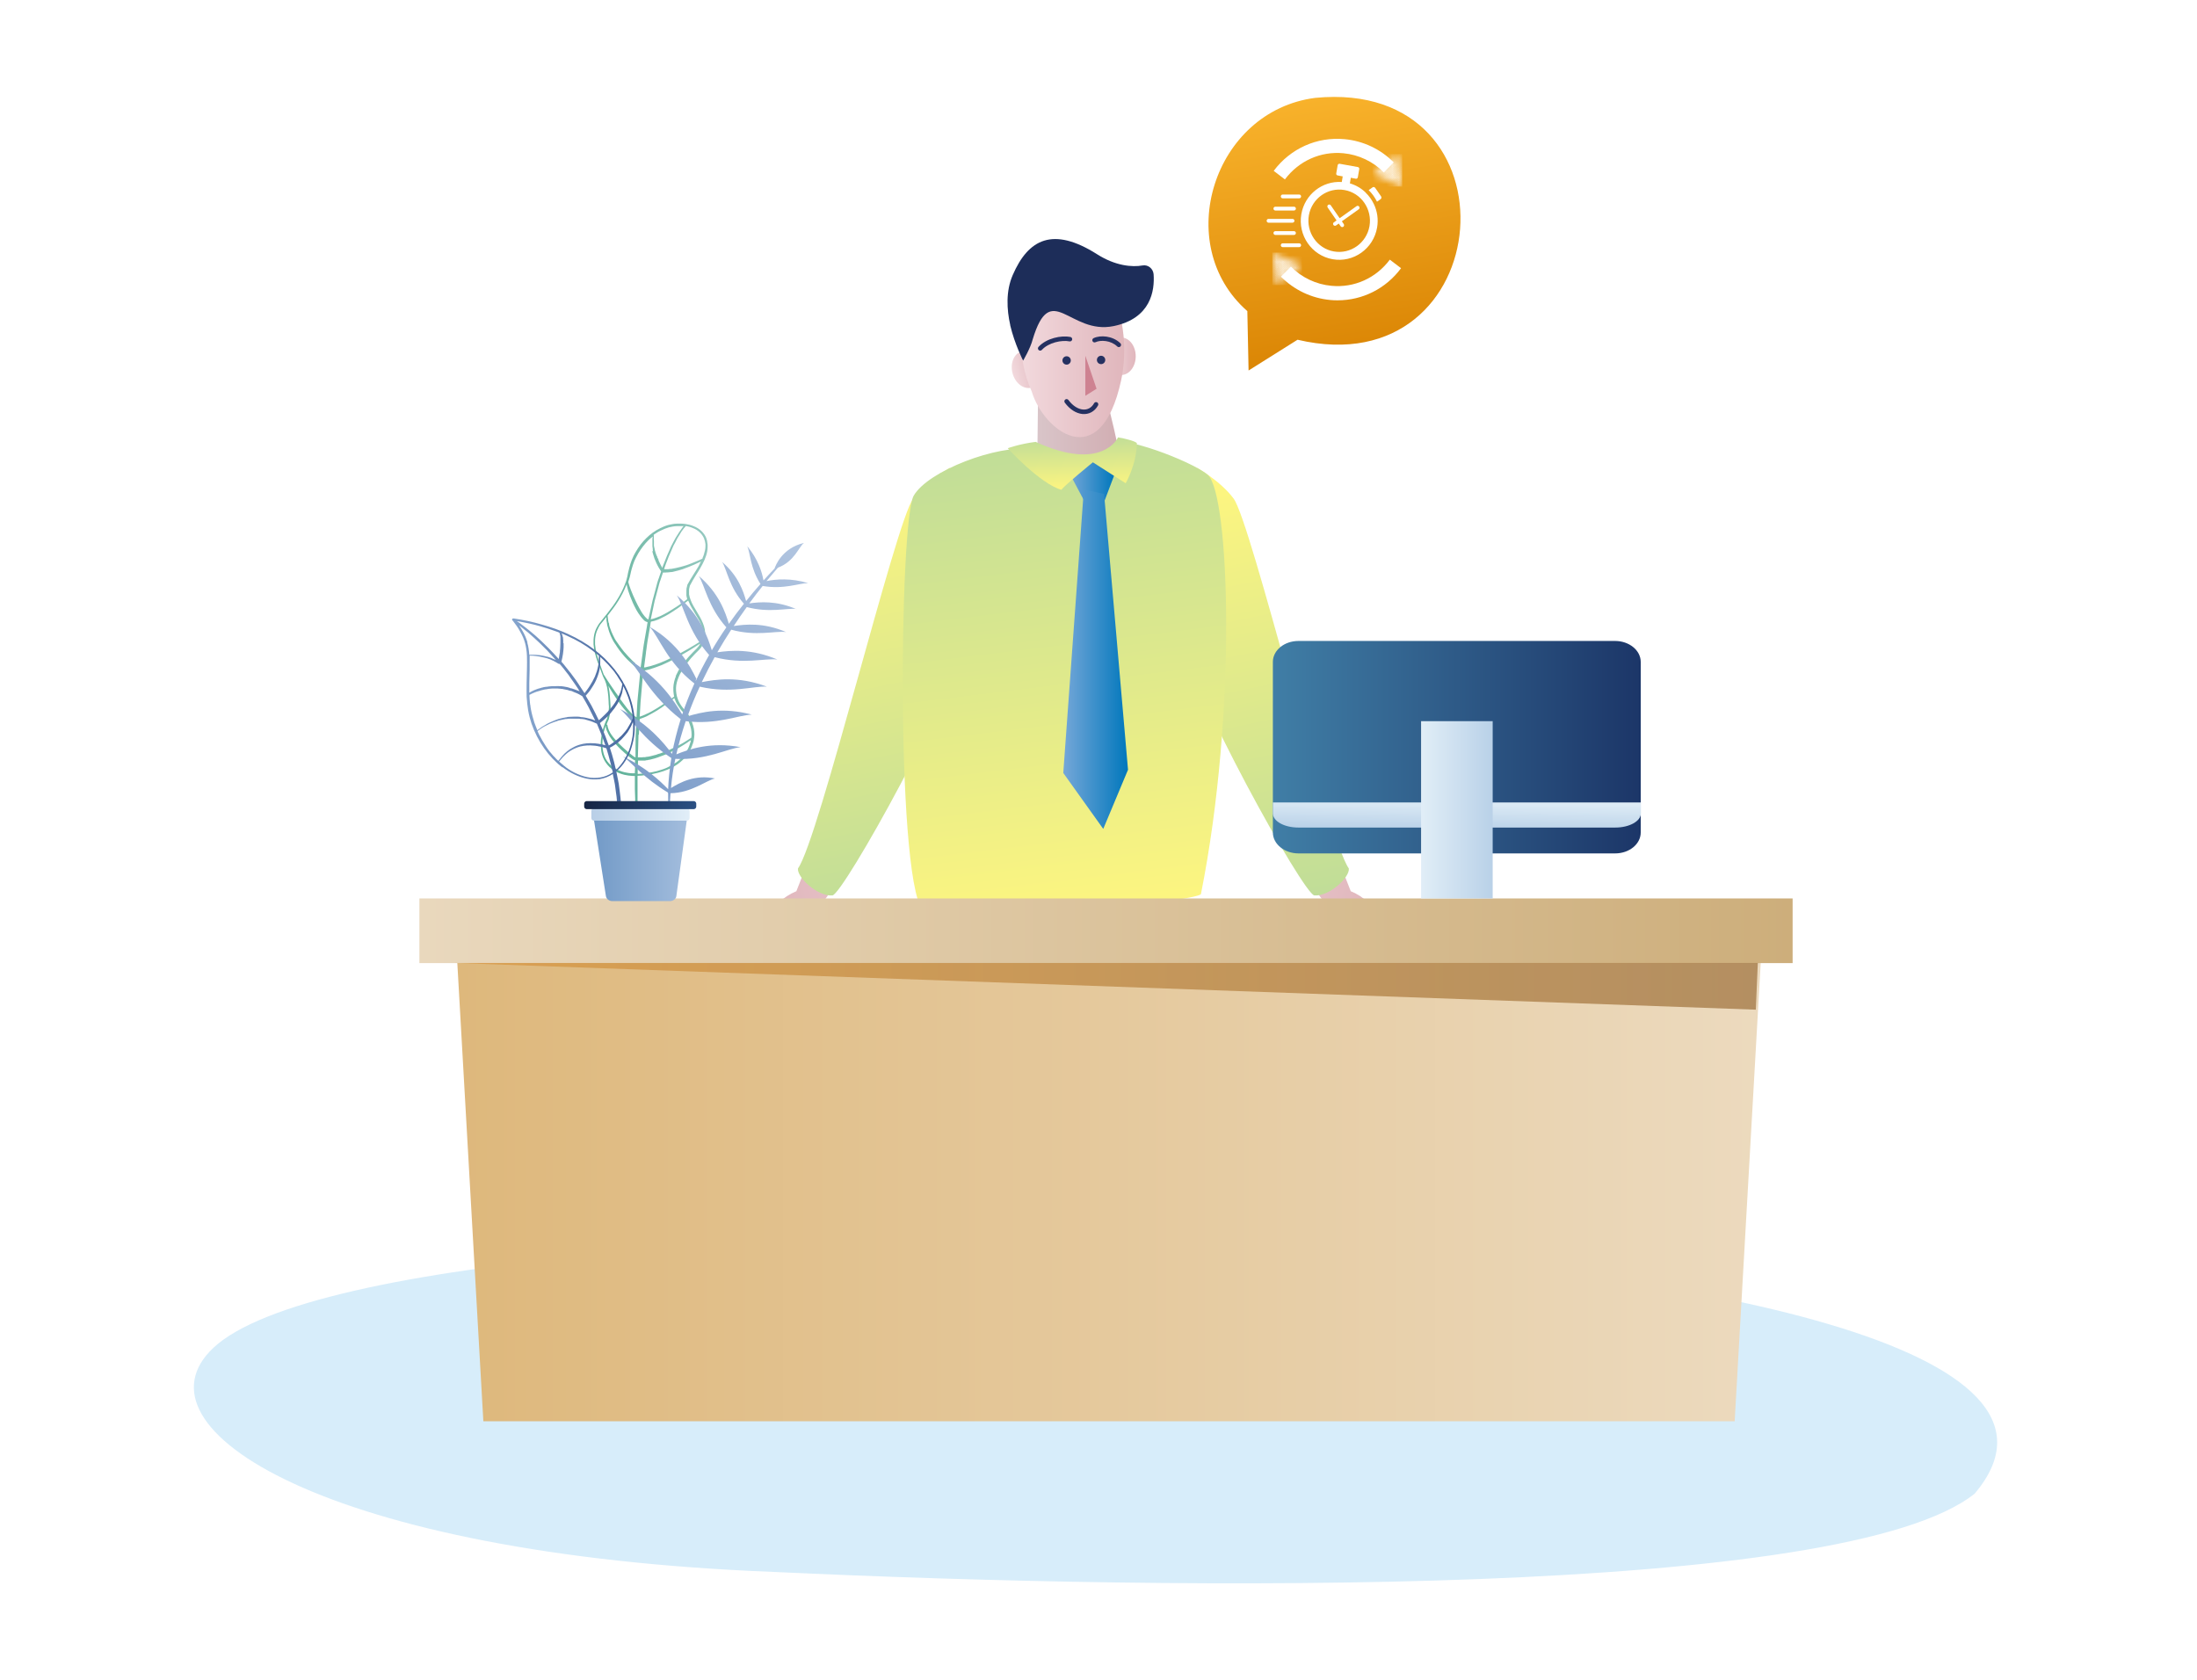 <svg width="340" height="260" viewBox="0 0 340 260" fill="none" xmlns="http://www.w3.org/2000/svg">
<path d="M159.61 59.999C160.813 59.682 161.457 58.167 161.05 56.616C160.643 55.065 159.337 54.064 158.134 54.381C156.931 54.698 156.286 56.213 156.694 57.764C157.101 59.315 158.407 60.316 159.61 59.999Z" fill="url(#paint0_linear_760_979)"/>
<path d="M173.506 58.047C174.75 58.047 175.758 56.746 175.758 55.142C175.758 53.538 174.75 52.238 173.506 52.238C172.262 52.238 171.254 53.538 171.254 55.142C171.254 56.746 172.262 58.047 173.506 58.047Z" fill="url(#paint1_linear_760_979)"/>
<path d="M305.63 231.158C285.54 247.309 183.173 246.285 119.718 243.304C50.516 240.603 19.707 221.08 33.041 208.599C62.606 180.917 343.118 186.655 305.63 231.14V231.158Z" fill="#D7EDFA"/>
<path d="M209.05 137.972C206.15 130.373 196.649 108.175 195.096 96.946C193.18 83.124 191.834 78.378 187.77 77.756C186.217 77.522 187.822 78.482 185.544 81.931C184.689 83.202 184.948 84.161 184.896 85.795C184.741 91.811 185.181 113.31 205.581 140.539C206.28 142.977 207.911 145.57 210.267 144.896C214.357 143.755 213.399 139.761 209.05 137.946V137.972Z" fill="url(#paint2_linear_760_979)"/>
<path d="M123.231 137.972C126.13 130.373 135.631 108.175 137.184 96.946C139.1 83.124 140.446 78.378 144.51 77.756C146.064 77.522 144.459 78.482 146.737 81.931C147.591 83.202 147.332 84.161 147.384 85.795C147.539 91.811 147.099 113.31 126.7 140.539C126.001 142.977 124.37 145.57 122.014 144.896C117.924 143.755 118.881 139.761 123.231 137.946V137.972Z" fill="url(#paint3_linear_760_979)"/>
<path d="M185.233 72.414C185.233 72.414 188.831 74.385 190.902 77.159C193.621 80.764 205.477 129.881 208.739 134.419C208.921 135.768 205.736 138.776 203.406 138.594C201.775 138.465 184.016 106.697 182.411 97.413C182.152 93.212 184.663 75.007 185.233 72.414Z" fill="url(#paint4_linear_760_979)"/>
<path d="M146.996 72.414C146.996 72.414 143.398 74.385 141.327 77.159C138.608 80.764 126.752 129.881 123.49 134.419C123.309 135.768 126.493 138.776 128.823 138.594C130.454 138.465 148.213 106.697 149.818 97.413C150.077 93.212 147.566 75.007 146.996 72.414Z" fill="url(#paint5_linear_760_979)"/>
<path d="M169.83 56.75C169.83 56.75 177.156 80.556 172.471 80.945C168.432 81.282 160.484 74.929 160.484 74.929L160.691 57.139L169.83 56.75Z" fill="url(#paint6_linear_760_979)"/>
<path d="M164.419 43.317C171.357 37.949 175.422 50.033 173.506 58.851C170.27 73.736 161.442 66.527 159.682 60.64C154.504 48.789 163.798 43.784 164.419 43.317Z" fill="url(#paint7_linear_760_979)"/>
<path d="M156.73 42.565C159.137 37.015 162.943 35.018 169.777 39.349C172.625 41.164 175.214 41.372 176.819 41.087C177.673 40.931 178.45 41.579 178.527 42.435C178.709 44.951 178.139 49.281 172.34 50.474C165.506 51.875 162.632 43.187 159.81 52.549C159.474 53.897 158.335 55.816 158.335 55.816C158.335 55.816 157.04 53.301 156.342 50.371C156.342 50.371 156.342 50.345 156.342 50.319C155.798 47.907 155.643 45.054 156.73 42.565Z" fill="#1D2D59"/>
<path d="M159.888 69.483C159.888 69.483 163.072 73.166 168.767 71.532C172.832 70.365 173.142 69.198 173.142 68.757C173.142 67.331 184.067 71.143 186.889 73.477C190.228 76.226 191.549 109.809 185.853 138.387C185.258 139.528 147.746 143.651 143.164 141.239C138.608 138.853 139.151 80.582 141.404 76.718C143.63 72.88 154.244 68.809 159.888 69.483Z" fill="url(#paint8_linear_760_979)"/>
<path d="M172.522 73.321L170.943 77.496L167.733 77.418L165.48 73.192L169.079 70.935L172.522 73.295V73.321Z" fill="url(#paint9_linear_760_979)"/>
<path d="M170.865 76.459L174.566 119.144L170.735 128.299L164.548 119.637L167.732 75.759L170.839 76.459H170.865Z" fill="url(#paint10_linear_760_979)"/>
<path d="M172.987 67.694C173.79 67.797 175.732 68.264 175.939 68.601C175.887 71.921 174.204 74.799 174.204 74.799L169.13 71.558C169.13 71.558 164.6 75.24 164.263 75.811C160.949 74.877 155.953 69.379 155.953 69.379C155.953 69.379 157.791 68.705 160.276 68.394C170.58 73.114 173.013 67.72 173.013 67.72L172.987 67.694Z" fill="url(#paint11_linear_760_979)"/>
<path d="M268.477 219.984H74.802L70.764 148.91H272.489L268.451 219.984H268.477Z" fill="url(#paint12_linear_760_979)"/>
<path d="M277.42 139.061H64.905V149.071H277.42V139.061Z" fill="url(#paint13_linear_760_979)"/>
<path opacity="0.66" d="M271.724 156.28L70.29 149.045H272.035L271.724 156.28Z" fill="url(#paint14_linear_760_979)"/>
<path d="M167.965 55.064L169.699 60.173L167.965 61.262V55.064Z" fill="#CE8291"/>
<path fill-rule="evenodd" clip-rule="evenodd" d="M164.858 61.837C165.013 61.723 165.232 61.756 165.346 61.911C166.042 62.852 166.866 63.319 167.58 63.385C168.276 63.45 168.916 63.141 169.317 62.416C169.41 62.247 169.622 62.186 169.791 62.279C169.959 62.373 170.02 62.585 169.927 62.754C169.396 63.714 168.495 64.171 167.515 64.08C166.553 63.99 165.565 63.381 164.785 62.325C164.671 62.17 164.703 61.952 164.858 61.837Z" fill="#253161"/>
<path fill-rule="evenodd" clip-rule="evenodd" d="M163.119 52.31C164.005 52.065 164.928 52.013 165.651 52.155C165.84 52.192 165.963 52.375 165.926 52.564C165.889 52.753 165.706 52.876 165.517 52.839C164.919 52.722 164.108 52.76 163.305 52.982C162.502 53.204 161.745 53.599 161.233 54.159C161.103 54.301 160.882 54.311 160.74 54.181C160.598 54.051 160.588 53.83 160.718 53.688C161.345 53.003 162.233 52.555 163.119 52.31Z" fill="#253161"/>
<path fill-rule="evenodd" clip-rule="evenodd" d="M171.156 52.797C170.523 52.701 169.929 52.783 169.539 52.968C169.365 53.05 169.157 52.976 169.075 52.802C168.992 52.628 169.067 52.42 169.241 52.337C169.783 52.081 170.522 51.995 171.261 52.107C172.004 52.219 172.782 52.537 173.388 53.129C173.525 53.264 173.528 53.485 173.393 53.623C173.258 53.76 173.038 53.763 172.9 53.628C172.418 53.157 171.785 52.892 171.156 52.797Z" fill="#253161"/>
<path d="M165.066 56.439C165.424 56.439 165.713 56.148 165.713 55.79C165.713 55.432 165.424 55.142 165.066 55.142C164.709 55.142 164.419 55.432 164.419 55.79C164.419 56.148 164.709 56.439 165.066 56.439Z" fill="#253161"/>
<path d="M170.399 56.361C170.757 56.361 171.046 56.071 171.046 55.713C171.046 55.355 170.757 55.064 170.399 55.064C170.042 55.064 169.752 55.355 169.752 55.713C169.752 56.071 170.042 56.361 170.399 56.361Z" fill="#253161"/>
<g filter="url(#filter0_d_760_979)">
<path d="M253.913 124.85C253.913 126.639 252.153 128.091 249.952 128.091H200.946C198.772 128.091 196.985 126.639 196.985 124.85V98.45C196.985 96.661 198.746 95.209 200.946 95.209H249.952C252.127 95.209 253.913 96.661 253.913 98.45V124.85Z" fill="url(#paint15_linear_760_979)"/>
</g>
<path d="M196.985 125.887C196.985 127.106 198.746 128.091 200.946 128.091H249.978C252.153 128.091 253.939 127.106 253.939 125.887V124.201H196.985V125.887Z" fill="url(#paint16_linear_760_979)"/>
<path d="M231.002 111.624H219.922V139.061H231.002V111.624Z" fill="url(#paint17_linear_760_979)"/>
<path d="M91.854 99.747C91.932 100.732 92.217 101.666 92.45 102.34C92.631 102.885 92.838 103.403 93.045 103.948C93.149 104.233 93.252 104.544 93.382 104.83C93.718 105.426 93.951 106.152 94.055 107.034C94.132 107.527 94.158 108.045 94.184 108.538C94.184 108.823 94.21 109.109 94.236 109.394C94.236 109.938 94.132 110.509 93.951 111.209C93.692 111.728 93.485 112.272 93.33 112.843C93.149 113.465 93.045 114.036 92.993 114.58C92.942 115.203 92.993 115.799 93.071 116.37C93.175 116.966 93.408 117.537 93.744 118.029C94.081 118.522 94.521 118.963 95.013 119.248C95.479 119.559 96.022 119.767 96.618 119.923C97.032 120.026 97.472 120.078 97.938 120.104C98.042 120.104 98.145 120.104 98.249 120.104C98.249 120.337 98.249 120.545 98.249 120.752V122.153C98.275 122.697 98.275 123.19 98.3 123.631L98.249 126.069L98.715 125.991L98.663 123.605C98.663 123.164 98.663 122.671 98.663 122.127V120.078C99.077 120.078 99.543 120.026 100.035 119.948C101.303 119.793 102.391 119.508 103.374 119.093C103.996 118.833 104.488 118.548 104.928 118.237C105.42 117.874 105.86 117.459 106.222 117.018C106.585 116.525 106.895 116.007 107.102 115.436C107.128 115.332 107.154 115.229 107.206 115.151L107.335 114.736C107.335 114.736 107.335 114.632 107.361 114.58C107.413 114.269 107.465 113.984 107.465 113.673C107.465 113.102 107.361 112.506 107.128 111.883C106.947 111.391 106.714 110.898 106.352 110.301C106.352 110.301 106.352 110.276 106.326 110.25L106.015 109.938L105.73 109.627C105.523 109.368 105.368 109.134 105.238 108.927C105.083 108.668 104.954 108.408 104.876 108.149C104.772 107.864 104.695 107.579 104.669 107.319C104.617 107.06 104.617 106.801 104.617 106.463C104.617 106.23 104.669 105.945 104.747 105.608C104.824 105.374 104.902 105.063 105.031 104.778C105.135 104.518 105.264 104.259 105.42 104C105.912 103.118 106.585 102.21 107.568 101.199L108.19 100.577C108.423 100.343 108.604 100.084 108.759 99.799C108.915 99.513 109.018 99.202 109.07 98.891C109.096 98.735 109.122 98.58 109.122 98.398C109.122 98.269 109.122 98.113 109.122 97.957V97.931L109.07 97.413L108.94 96.894L108.759 96.401L108.552 95.935L108.319 95.494L108.06 95.053L107.309 93.782L107.076 93.341L106.895 92.9L106.74 92.46L106.636 91.993C106.636 91.993 106.636 91.889 106.636 91.837C106.636 91.734 106.636 91.63 106.636 91.526C106.636 91.474 106.636 91.422 106.636 91.371C106.636 91.267 106.636 91.163 106.662 91.085L106.766 90.644C107.051 90.074 107.413 89.503 107.724 88.985C107.853 88.803 107.957 88.596 108.086 88.414C108.5 87.714 108.992 86.91 109.277 86.002C109.432 85.536 109.51 85.095 109.51 84.654V84.317L109.458 83.954C109.458 83.798 109.406 83.617 109.355 83.461C109.355 83.409 109.303 83.331 109.303 83.279C108.966 82.45 108.241 81.775 107.335 81.438C106.921 81.257 106.455 81.153 106.067 81.101C105.808 81.075 105.601 81.049 105.42 81.049C105.187 81.049 104.954 81.049 104.747 81.049C104.281 81.049 103.815 81.179 103.426 81.257C102.96 81.386 102.546 81.568 102.184 81.749C101.381 82.138 100.656 82.657 100.009 83.305C99.388 83.902 98.844 84.628 98.378 85.432C98.171 85.769 97.964 86.184 97.783 86.651C97.627 87.04 97.498 87.455 97.368 87.947C97.291 88.207 97.265 88.466 97.187 88.699C97.161 88.881 97.11 89.062 97.084 89.244C96.98 89.711 96.851 90.126 96.695 90.489C96.385 91.267 95.996 92.045 95.504 92.823C95.09 93.497 94.599 94.171 93.977 94.949L93.149 95.987C93.149 95.987 92.968 96.22 92.864 96.35L92.734 96.505C92.734 96.505 92.657 96.609 92.631 96.661C92.553 96.79 92.45 96.946 92.372 97.102C91.958 97.854 91.803 98.761 91.854 99.747ZM100.941 85.302L101.045 85.691C101.122 85.976 101.2 86.21 101.278 86.443C101.381 86.703 101.485 86.936 101.588 87.169C101.692 87.403 101.821 87.636 101.951 87.87C102.08 88.077 102.184 88.258 102.313 88.44L102.002 89.348C102.002 89.348 101.951 89.555 101.899 89.633C101.847 89.814 101.769 89.996 101.718 90.204L101.485 91.085C101.433 91.293 101.381 91.474 101.329 91.682C101.226 92.097 101.096 92.511 100.993 92.926L100.346 95.857H100.294H100.242C100.242 95.857 100.113 95.753 100.035 95.675C99.88 95.52 99.724 95.364 99.621 95.209C99.388 94.923 99.181 94.56 98.948 94.145C98.766 93.834 98.611 93.497 98.456 93.186L98.404 93.082C98.249 92.771 98.093 92.434 97.964 92.123L97.912 91.993C97.809 91.734 97.705 91.5 97.627 91.293C97.524 91.033 97.446 90.826 97.394 90.644C97.265 90.281 97.239 90.074 97.239 90.074V90.048C97.317 89.84 97.368 89.607 97.446 89.374C97.498 89.192 97.524 89.011 97.576 88.829C97.627 88.596 97.679 88.336 97.757 88.077C97.886 87.61 98.016 87.221 98.171 86.832C98.326 86.495 98.507 86.132 98.766 85.665C99.232 84.887 99.75 84.213 100.346 83.617C100.553 83.409 100.786 83.228 101.019 83.046C101.019 83.15 100.993 83.254 100.967 83.357C100.967 83.409 100.967 83.461 100.967 83.487C100.967 83.565 100.967 83.668 100.967 83.772V84.161C100.967 84.161 100.967 84.369 100.967 84.446V84.55C100.967 84.55 100.993 84.809 101.019 84.939C101.019 84.991 101.019 85.017 101.019 85.069C101.019 85.147 101.045 85.25 101.07 85.328L100.941 85.302ZM105.782 81.438L105.575 81.698C105.575 81.698 105.446 81.879 105.368 82.009L105.213 82.216C105.109 82.346 105.031 82.501 104.928 82.657C104.876 82.735 104.824 82.839 104.747 82.942C104.617 83.124 104.514 83.331 104.384 83.565C104.332 83.668 104.281 83.772 104.229 83.85L103.866 84.55L103.685 84.965C103.374 85.613 103.064 86.391 102.753 87.195L102.546 87.714L102.494 87.895C102.339 87.61 102.158 87.299 102.002 86.936C101.951 86.858 101.925 86.754 101.899 86.677V86.599C101.899 86.599 101.769 86.365 101.718 86.262V86.184C101.718 86.184 101.614 86.002 101.588 85.925L101.459 85.561L101.355 85.198C101.355 85.198 101.303 85.043 101.303 84.965C101.303 84.913 101.303 84.887 101.278 84.835C101.252 84.706 101.226 84.602 101.2 84.472C101.2 84.421 101.2 84.369 101.2 84.317C101.2 84.239 101.2 84.187 101.2 84.109V83.72C101.2 83.72 101.174 83.565 101.174 83.487C101.174 83.435 101.174 83.383 101.174 83.331C101.174 83.202 101.174 83.072 101.174 82.968V82.761C101.562 82.501 101.925 82.268 102.339 82.087C102.701 81.905 103.09 81.749 103.53 81.62C103.892 81.542 104.332 81.438 104.772 81.438C105.083 81.438 105.394 81.438 105.834 81.438H105.782ZM108.707 86.469C108.319 86.651 107.879 86.858 107.387 87.04C107.128 87.143 106.869 87.247 106.61 87.351C106.377 87.429 106.119 87.532 105.808 87.61C105.704 87.636 105.627 87.662 105.523 87.688L105.342 87.74C105.342 87.74 105.135 87.792 105.005 87.818L104.591 87.921L104.177 87.999C104.177 87.999 103.996 88.025 103.918 88.051C103.866 88.051 103.815 88.051 103.789 88.051C103.659 88.051 103.53 88.103 103.374 88.103C103.323 88.103 103.271 88.103 103.219 88.103C103.141 88.103 103.038 88.103 102.96 88.103H102.779L102.883 87.766L103.064 87.247C103.374 86.443 103.659 85.691 103.97 85.043L104.229 84.446L104.514 83.928C104.514 83.928 104.617 83.72 104.669 83.617C104.772 83.409 104.876 83.202 105.005 83.02C105.057 82.916 105.109 82.839 105.187 82.735C105.29 82.579 105.368 82.424 105.446 82.294L105.601 82.087C105.601 82.087 105.756 81.879 105.808 81.801L106.144 81.412C106.507 81.49 106.869 81.568 107.206 81.723C108.034 82.035 108.656 82.631 108.966 83.357C108.966 83.409 108.992 83.487 109.018 83.539C109.07 83.668 109.096 83.798 109.122 83.928L109.173 84.239V84.55C109.173 84.939 109.07 85.38 108.94 85.795C108.889 85.976 108.811 86.158 108.733 86.34L108.707 86.469ZM106.377 90.541L106.248 91.059C106.248 91.059 106.222 91.293 106.222 91.422C106.222 91.474 106.222 91.526 106.222 91.604C106.222 91.734 106.222 91.837 106.222 91.967C106.222 92.019 106.222 92.071 106.222 92.148C106.248 92.304 106.274 92.46 106.326 92.615V92.667L106.352 92.745C106.093 92.952 105.497 93.393 104.695 93.912C104.384 94.119 104.073 94.301 103.789 94.482C103.426 94.716 103.09 94.897 102.753 95.079L102.184 95.364C102.184 95.364 102.054 95.416 101.977 95.442C101.847 95.494 101.718 95.546 101.588 95.597C101.303 95.701 100.993 95.805 100.708 95.857L101.303 93.056C101.407 92.667 101.511 92.278 101.614 91.889C101.666 91.656 101.744 91.422 101.795 91.215L102.028 90.333C102.08 90.152 102.132 89.97 102.21 89.789C102.235 89.685 102.287 89.581 102.313 89.477L102.598 88.622H102.908C102.908 88.622 103.09 88.622 103.193 88.596C103.245 88.596 103.297 88.596 103.349 88.596C103.504 88.596 103.633 88.57 103.789 88.544C103.84 88.544 103.892 88.544 103.918 88.544C104.022 88.544 104.099 88.518 104.203 88.492L104.617 88.388L105.031 88.284C105.031 88.284 105.264 88.207 105.368 88.181L105.549 88.129C105.549 88.129 105.756 88.077 105.834 88.025C106.3 87.87 106.792 87.662 107.413 87.403C107.801 87.221 108.164 87.066 108.474 86.91C108.267 87.377 108.008 87.844 107.672 88.362C107.542 88.544 107.439 88.751 107.309 88.933C106.973 89.477 106.61 90.048 106.3 90.644L106.377 90.541ZM108.552 99.176C107.931 99.565 107.258 99.98 106.507 100.421C106.119 100.629 105.756 100.836 105.342 101.069C104.954 101.277 104.565 101.484 104.151 101.692C103.944 101.795 103.763 101.899 103.556 101.977C103.478 102.003 103.4 102.055 103.349 102.081C103.219 102.133 103.09 102.21 102.96 102.262L102.339 102.522C102.21 102.573 102.08 102.625 101.951 102.677L101.718 102.755C101.511 102.833 101.329 102.911 101.096 102.962L100.941 103.014C100.786 103.066 100.63 103.118 100.475 103.144C100.397 103.144 100.32 103.196 100.242 103.196C100.113 103.222 99.957 103.274 99.828 103.3H99.672L99.957 101.147C99.957 100.94 100.009 100.732 100.035 100.525C100.087 100.032 100.164 99.539 100.242 99.047L100.604 96.972C100.604 96.972 100.656 96.739 100.656 96.609C100.656 96.479 100.708 96.35 100.734 96.22C101.07 96.168 101.433 96.064 101.821 95.909C101.951 95.857 102.08 95.805 102.21 95.727C102.287 95.701 102.339 95.675 102.417 95.624L102.986 95.338C103.374 95.131 103.711 94.923 104.022 94.716C104.306 94.534 104.591 94.327 104.928 94.119C105.653 93.601 106.222 93.16 106.507 92.952C106.507 93.004 106.559 93.082 106.585 93.134L106.662 93.29C106.662 93.29 106.74 93.497 106.792 93.601L107.025 94.042L107.284 94.482L108.034 95.753L108.267 96.168L108.474 96.609L108.63 97.05L108.733 97.517L108.785 98.087C108.785 98.087 108.785 98.294 108.785 98.424C108.785 98.58 108.759 98.71 108.733 98.839C108.733 98.969 108.682 99.073 108.63 99.202L108.552 99.176ZM104.617 104.622C104.488 104.933 104.384 105.27 104.332 105.504C104.255 105.867 104.203 106.178 104.203 106.437C104.203 106.801 104.203 107.112 104.255 107.397C104.255 107.527 104.306 107.656 104.332 107.812C103.944 108.097 103.53 108.408 103.064 108.72C102.572 109.057 102.08 109.368 101.614 109.653C101.433 109.757 101.252 109.861 101.045 109.99L100.863 110.094L100.475 110.301C100.475 110.301 100.32 110.379 100.216 110.431C100.164 110.431 100.113 110.483 100.087 110.483C99.931 110.561 99.828 110.613 99.698 110.665C99.647 110.665 99.595 110.69 99.569 110.716C99.491 110.742 99.414 110.794 99.31 110.82L99.155 110.872C99.155 110.872 99.051 110.898 98.999 110.924L99.129 108.694L99.543 103.896V103.818L99.828 103.766C99.983 103.74 100.113 103.689 100.268 103.663C100.346 103.663 100.423 103.611 100.501 103.611C100.656 103.559 100.812 103.507 100.967 103.455L101.148 103.403C101.381 103.326 101.588 103.248 101.795 103.17L102.002 103.092C102.132 103.04 102.287 102.988 102.417 102.937L103.038 102.651C103.167 102.599 103.297 102.522 103.426 102.47C103.504 102.444 103.556 102.392 103.633 102.366C103.84 102.262 104.048 102.159 104.229 102.055C104.643 101.847 105.031 101.64 105.42 101.406C105.86 101.147 106.222 100.94 106.585 100.732C107.232 100.343 107.801 99.98 108.345 99.617C108.345 99.617 108.345 99.643 108.345 99.669C108.216 99.902 108.06 100.136 107.853 100.343L107.232 100.966C106.766 101.432 106.377 101.873 106.015 102.314C105.834 102.548 105.653 102.807 105.471 103.04C105.264 103.351 105.109 103.585 104.98 103.818C104.824 104.104 104.695 104.389 104.565 104.648L104.617 104.622ZM98.74 117.718H98.948C99.077 117.718 99.207 117.718 99.336 117.718C99.414 117.718 99.465 117.718 99.543 117.718H99.854C99.854 117.718 99.983 117.666 100.061 117.666H100.164C100.164 117.666 100.294 117.615 100.371 117.615C100.501 117.615 100.63 117.563 100.76 117.537L101.355 117.381C101.355 117.381 101.614 117.303 101.744 117.251C101.821 117.251 101.873 117.2 101.951 117.174L102.235 117.07L102.52 116.966C102.52 116.966 102.65 116.914 102.727 116.888C102.857 116.837 102.986 116.785 103.116 116.733L103.685 116.473L104.229 116.188C104.358 116.136 104.488 116.059 104.617 115.981L104.772 115.903C104.954 115.799 105.135 115.695 105.316 115.592C105.653 115.384 106.015 115.177 106.352 114.943C106.533 114.814 106.714 114.684 106.895 114.58C106.895 114.606 106.895 114.658 106.895 114.684V114.762L106.818 114.969C106.818 115.021 106.792 115.073 106.766 115.125C106.766 115.203 106.714 115.281 106.688 115.384C106.507 115.903 106.222 116.396 105.886 116.837C105.549 117.251 105.161 117.64 104.695 117.978C104.281 118.263 103.815 118.522 103.245 118.807C102.805 119.015 102.287 119.17 101.666 119.352C101.174 119.482 100.656 119.585 100.009 119.663C99.543 119.741 99.103 119.767 98.689 119.793C98.689 119.611 98.689 119.43 98.689 119.248L98.74 117.796V117.718ZM98.87 113.751L98.999 111.287C98.999 111.287 99.181 111.209 99.284 111.183L99.439 111.131C99.439 111.131 99.621 111.054 99.698 111.028C99.75 111.028 99.802 110.976 99.828 110.976C99.957 110.924 100.087 110.872 100.216 110.794C100.268 110.794 100.294 110.742 100.346 110.716C100.449 110.665 100.527 110.639 100.604 110.587L101.122 110.301C101.329 110.172 101.536 110.068 101.744 109.938C102.21 109.653 102.676 109.316 103.167 108.953C103.607 108.642 103.996 108.331 104.358 108.045C104.384 108.123 104.41 108.227 104.462 108.305C104.565 108.59 104.695 108.875 104.876 109.134C105.057 109.42 105.238 109.679 105.394 109.887L105.704 110.224L105.989 110.535C106.326 111.105 106.559 111.572 106.714 112.039C106.921 112.584 107.025 113.128 107.025 113.673C107.025 113.854 107.025 114.036 106.973 114.191C106.74 114.347 106.507 114.503 106.248 114.658C105.886 114.892 105.549 115.099 105.187 115.281C105.005 115.384 104.824 115.488 104.643 115.566L104.488 115.644C104.488 115.644 104.229 115.773 104.099 115.825L103.556 116.084L102.986 116.318C102.986 116.318 102.753 116.422 102.624 116.448C102.546 116.448 102.494 116.499 102.417 116.525L102.132 116.629L101.847 116.707C101.847 116.707 101.718 116.759 101.64 116.785C101.511 116.837 101.407 116.862 101.278 116.888L100.682 117.044C100.682 117.044 100.423 117.096 100.294 117.122C100.216 117.122 100.164 117.122 100.087 117.148H99.983C99.983 117.148 99.854 117.2 99.802 117.2H99.517C99.517 117.2 99.388 117.226 99.31 117.226C99.181 117.226 99.051 117.226 98.922 117.226H98.715L98.818 113.673L98.87 113.751ZM98.326 102.677C97.99 102.392 97.705 102.107 97.42 101.795L97.317 101.692C97.317 101.692 97.11 101.458 97.006 101.355C96.954 101.303 96.903 101.225 96.851 101.173C96.773 101.069 96.669 100.992 96.592 100.888L96.204 100.395L95.841 99.902C95.841 99.902 95.686 99.695 95.608 99.565C95.556 99.513 95.53 99.436 95.479 99.384L95.297 99.124L95.142 98.865C95.142 98.865 95.064 98.735 95.039 98.658C94.961 98.528 94.909 98.424 94.857 98.294L94.599 97.724C94.599 97.724 94.521 97.465 94.469 97.361L94.391 97.153C94.34 96.998 94.288 96.868 94.262 96.687V96.531C94.262 96.531 94.21 96.427 94.184 96.376C94.158 96.22 94.107 96.09 94.107 95.935L94.029 95.286L94.132 95.157C94.754 94.353 95.272 93.678 95.686 93.004C96.178 92.226 96.592 91.422 96.903 90.618C96.903 90.567 96.954 90.489 96.98 90.437C96.98 90.515 97.006 90.618 97.032 90.722C97.084 90.93 97.135 91.163 97.213 91.422C97.291 91.682 97.394 91.967 97.524 92.304C97.653 92.641 97.809 92.978 97.938 93.315C98.093 93.627 98.249 93.99 98.482 94.405C98.663 94.716 98.896 95.105 99.207 95.494C99.336 95.649 99.491 95.831 99.672 96.013C99.75 96.09 99.854 96.168 99.983 96.22C100.035 96.246 100.138 96.272 100.216 96.298C100.216 96.401 100.19 96.505 100.164 96.609C100.164 96.739 100.113 96.842 100.113 96.972L99.75 99.047C99.647 99.539 99.595 100.058 99.517 100.551C99.491 100.758 99.465 100.966 99.439 101.173L99.129 103.429C98.818 103.196 98.507 102.937 98.3 102.729L98.326 102.677ZM93.744 112.324C93.744 112.584 93.796 112.843 93.925 113.128C94.055 113.439 94.21 113.751 94.34 113.958C94.624 114.399 94.961 114.84 95.479 115.384C95.841 115.799 96.281 116.188 96.773 116.629C97.006 116.837 97.239 117.018 97.472 117.2C97.602 117.303 97.705 117.381 97.835 117.459C97.912 117.511 97.964 117.537 98.042 117.589C98.067 117.589 98.119 117.64 98.145 117.64C98.171 117.64 98.197 117.64 98.223 117.666C98.223 117.666 98.223 117.666 98.275 117.666V119.119C98.249 119.3 98.249 119.508 98.249 119.689C98.119 119.689 97.99 119.689 97.86 119.689C97.446 119.689 97.058 119.611 96.669 119.534C96.1 119.404 95.608 119.196 95.142 118.911C94.676 118.626 94.262 118.237 93.951 117.796C93.641 117.355 93.433 116.811 93.33 116.266C93.226 115.747 93.201 115.177 93.252 114.554C93.278 114.036 93.382 113.465 93.563 112.869C93.615 112.661 93.666 112.48 93.744 112.298V112.324ZM94.081 106.048C94.158 106.204 94.262 106.334 94.34 106.489C94.676 107.034 95.064 107.682 95.504 108.305C95.919 108.901 96.359 109.498 96.825 110.016C97.006 110.25 97.265 110.535 97.576 110.82C97.705 110.95 97.835 111.079 97.99 111.183H98.016C98.145 111.287 98.3 111.391 98.507 111.417L98.378 113.751C98.378 114.321 98.352 114.892 98.352 115.41V117.226H98.3C98.249 117.2 98.197 117.148 98.119 117.122C97.99 117.044 97.886 116.94 97.783 116.862C97.576 116.707 97.343 116.525 97.11 116.318C96.695 115.955 96.255 115.566 95.815 115.125C95.375 114.658 94.987 114.243 94.676 113.802C94.495 113.569 94.365 113.31 94.236 113.05C94.107 112.739 94.029 112.48 94.003 112.246C94.003 112.195 93.951 112.143 93.9 112.143C93.9 112.143 93.9 112.143 93.874 112.143C93.977 111.857 94.081 111.598 94.21 111.339C94.391 110.587 94.495 109.99 94.495 109.42C94.495 109.134 94.443 108.849 94.443 108.564C94.417 108.071 94.365 107.553 94.314 107.06C94.262 106.723 94.21 106.412 94.132 106.1L94.081 106.048ZM92.579 97.205C92.657 97.05 92.734 96.92 92.812 96.79C92.838 96.739 92.89 96.687 92.916 96.635L93.045 96.479C93.045 96.479 93.226 96.246 93.33 96.142L93.848 95.494V95.909C93.848 96.064 93.9 96.246 93.925 96.401C93.925 96.453 93.925 96.505 93.951 96.557V96.661C94.003 96.842 94.029 97.024 94.107 97.205L94.158 97.413C94.21 97.543 94.236 97.698 94.288 97.828L94.521 98.424C94.573 98.554 94.65 98.683 94.702 98.813C94.728 98.891 94.78 98.943 94.806 99.021L94.961 99.306L95.142 99.591C95.142 99.591 95.22 99.721 95.272 99.773C95.349 99.902 95.427 100.006 95.504 100.136L95.867 100.654L96.255 101.147C96.255 101.147 96.436 101.381 96.54 101.484C96.592 101.536 96.618 101.588 96.669 101.64C96.773 101.77 96.903 101.873 97.006 102.003L97.11 102.107C97.368 102.366 97.679 102.651 98.042 102.988C98.352 103.248 98.689 103.533 99.051 103.792C99.051 103.792 99.077 103.792 99.103 103.818L98.637 108.616L98.507 111.002C98.507 111.002 98.326 110.924 98.197 110.82C98.067 110.716 97.964 110.613 97.809 110.483C97.55 110.224 97.291 109.912 97.11 109.705C96.669 109.16 96.281 108.59 95.867 108.045V107.993C95.479 107.475 95.039 106.852 94.624 106.23C94.21 105.634 93.822 105.037 93.459 104.441C93.459 104.441 93.459 104.441 93.433 104.415C93.356 104.233 93.278 104.026 93.226 103.844C93.045 103.326 92.838 102.781 92.657 102.262C92.424 101.588 92.165 100.68 92.087 99.721C92.036 98.787 92.191 97.931 92.579 97.231V97.205Z" fill="url(#paint18_linear_760_979)"/>
<path d="M123.23 94.275C120.15 92.952 117.613 93.16 115.956 93.393C116.681 92.408 117.38 91.5 118.027 90.696C121.34 91.266 123.67 90.255 125.068 90.255C122.402 89.451 120.098 89.633 118.622 89.944C119.295 89.14 119.891 88.44 120.383 87.869C122.971 86.884 123.567 84.706 124.421 84.031C120.952 84.861 119.994 87.636 119.865 87.999C119.269 88.621 118.7 89.244 118.156 89.84C117.923 88.544 117.302 86.521 115.645 84.55C116.137 85.665 116.085 87.895 117.69 90.385C116.914 91.266 116.163 92.148 115.464 93.03C115.05 91.552 114.273 89.14 111.762 86.988C112.513 88.206 112.849 90.877 115.127 93.445C114.299 94.482 113.522 95.519 112.797 96.557C112.254 94.767 111.27 91.811 108.138 89.14C109.095 90.644 109.561 93.912 112.409 97.101C111.581 98.294 110.83 99.487 110.157 100.654C109.51 98.554 108.345 95.208 104.746 92.148C105.885 93.912 106.429 97.646 109.743 101.38C108.966 102.755 108.267 104.103 107.672 105.4C107.672 105.296 107.672 105.167 107.775 105.089C106.766 103.04 104.979 99.617 100.552 97.024C102.028 98.657 103.271 102.547 107.464 105.789C106.714 107.449 106.092 109.056 105.575 110.586C104.306 108.46 102.106 105.011 97.29 102.055C98.999 103.792 100.656 107.682 105.342 111.313C104.746 113.232 104.306 115.021 103.995 116.681C102.675 114.917 100.397 112.117 95.944 109.731C97.627 111.157 99.439 114.373 103.892 117.329C103.607 119.144 103.452 120.752 103.4 122.153C102.132 120.856 100.061 118.859 96.41 117.07C97.86 118.133 99.62 120.415 103.374 122.671C103.374 122.697 103.374 122.749 103.374 122.775C103.374 122.775 103.374 122.775 103.4 122.775C103.374 124.616 103.504 126.042 103.607 126.976C103.633 126.976 103.685 126.976 103.711 126.976C103.633 125.576 103.659 124.175 103.763 122.775C107.024 122.723 109.251 120.804 110.649 120.493C107.542 119.845 105.238 121.115 103.84 121.971C103.97 120.441 104.203 118.937 104.513 117.459C109.38 117.692 112.564 115.851 114.61 115.643C109.976 114.788 106.662 115.955 104.669 116.759C105.057 115.021 105.549 113.309 106.118 111.624C110.959 112.22 114.299 110.664 116.344 110.612C111.865 109.394 108.474 110.249 106.403 110.872C106.973 109.29 107.594 107.76 108.293 106.282C113.108 107.397 116.629 106.152 118.674 106.282C114.247 104.596 110.726 105.167 108.604 105.581C109.251 104.233 109.898 102.962 110.597 101.717C115.05 102.884 118.389 101.847 120.305 102.081C116.344 100.395 113.108 100.654 111.011 100.965C111.71 99.747 112.435 98.58 113.16 97.465C117.043 98.528 119.968 97.62 121.651 97.828C118.156 96.323 115.309 96.635 113.548 96.894C114.221 95.857 114.92 94.871 115.567 93.963C119.088 94.897 121.729 94.093 123.256 94.249L123.23 94.275Z" fill="url(#paint19_linear_760_979)"/>
<path d="M87.039 118.73C88.23 119.637 89.525 120.26 90.819 120.519C91.466 120.649 92.088 120.675 92.683 120.597C92.761 120.597 92.838 120.597 92.916 120.571C93.589 120.441 94.262 120.182 94.832 119.793C94.909 120.13 94.961 120.467 95.039 120.778C95.142 121.193 95.194 121.634 95.246 122.049C95.272 122.256 95.298 122.438 95.323 122.645C95.401 123.112 95.453 123.579 95.479 124.02L95.608 125.291C95.608 125.472 95.608 125.654 95.634 125.835C95.634 125.939 95.634 126.043 95.634 126.12C95.634 126.276 95.634 126.458 95.634 126.613C95.815 126.613 95.997 126.665 96.178 126.665C96.178 126.484 96.178 126.276 96.178 126.095C96.178 125.991 96.178 125.887 96.178 125.809C96.178 125.628 96.178 125.446 96.178 125.239L96.1 124.253C96.048 123.709 95.997 123.138 95.919 122.568C95.893 122.36 95.867 122.179 95.841 121.971C95.79 121.556 95.738 121.115 95.634 120.675C95.556 120.234 95.453 119.819 95.375 119.404C95.764 119.067 96.152 118.652 96.489 118.211C96.903 117.64 97.265 116.966 97.55 116.24C97.783 115.592 97.99 114.84 98.119 114.062C98.223 113.413 98.249 112.687 98.249 111.831C98.197 111.002 98.119 110.276 97.964 109.601C97.912 109.29 97.809 108.979 97.731 108.668L97.679 108.512C97.679 108.512 97.602 108.305 97.576 108.175C97.498 107.942 97.42 107.682 97.317 107.449L97.11 106.93L96.877 106.437C96.773 106.178 96.618 105.945 96.489 105.711C96.437 105.634 96.385 105.53 96.359 105.452C96.23 105.245 96.1 105.037 95.971 104.83C95.893 104.726 95.815 104.596 95.764 104.492L95.582 104.259C95.427 104.052 95.272 103.818 95.091 103.585C94.573 102.962 94.081 102.418 93.589 101.925C93.045 101.406 92.476 100.914 91.88 100.473C91.337 100.058 90.741 99.669 90.016 99.228C89.913 99.176 89.784 99.098 89.68 99.047C89.473 98.917 89.266 98.813 89.033 98.683L88.023 98.191L87.868 98.113C87.246 97.828 86.599 97.568 85.952 97.335C85.279 97.102 84.58 96.868 83.829 96.661C82.509 96.272 81.059 95.961 79.532 95.727C79.532 95.727 79.506 95.727 79.48 95.727C79.428 95.727 79.376 95.727 79.325 95.753C79.273 95.779 79.247 95.831 79.247 95.883C79.247 95.935 79.247 95.987 79.299 96.038C79.299 96.038 79.299 96.038 79.325 96.064H79.351C79.739 96.583 80.153 97.102 80.464 97.698C80.852 98.372 81.111 98.969 81.266 99.565C81.422 100.162 81.525 100.81 81.551 101.588C81.577 102.184 81.551 102.807 81.551 103.377L81.499 105.737C81.499 106.412 81.473 107.138 81.499 107.838C81.551 108.616 81.629 109.316 81.732 109.938C81.862 110.69 82.069 111.442 82.25 111.987C83.208 114.736 84.891 117.148 87.039 118.781V118.73ZM85.719 117.096C85.253 116.577 84.813 116.033 84.451 115.462C84.088 114.917 83.752 114.321 83.415 113.673C83.337 113.517 83.26 113.336 83.182 113.154C83.441 112.973 83.7 112.765 83.959 112.609C84.062 112.532 84.192 112.48 84.321 112.402C84.399 112.376 84.451 112.324 84.528 112.298C84.658 112.246 84.761 112.169 84.891 112.117C84.968 112.091 85.02 112.039 85.098 112.013L85.693 111.78C85.693 111.78 85.952 111.702 86.082 111.65C86.159 111.65 86.237 111.598 86.289 111.572C86.418 111.52 86.547 111.494 86.677 111.468C86.755 111.468 86.832 111.442 86.91 111.417C87.091 111.365 87.324 111.339 87.531 111.287C87.583 111.287 87.635 111.287 87.686 111.287C87.868 111.261 88.023 111.235 88.153 111.235H88.774H89.421C89.576 111.235 89.732 111.235 89.887 111.287C89.939 111.287 89.991 111.287 90.016 111.287C90.094 111.287 90.172 111.287 90.249 111.313C90.379 111.313 90.508 111.339 90.638 111.391L91.259 111.572C91.414 111.598 91.544 111.676 91.699 111.728C91.751 111.728 91.803 111.754 91.829 111.78L92.372 112.013C92.528 112.376 92.683 112.739 92.812 113.076L93.201 114.01L93.537 114.969C93.537 114.969 93.615 115.203 93.667 115.306C93.667 115.306 93.667 115.332 93.667 115.358L93.511 115.306C93.511 115.306 93.382 115.281 93.33 115.255C93.227 115.229 93.097 115.203 92.968 115.177C92.916 115.177 92.838 115.177 92.787 115.151C92.683 115.151 92.553 115.099 92.45 115.099H92.398C92.243 115.073 92.088 115.047 91.906 115.047C91.156 114.995 90.405 115.047 89.732 115.255C89.576 115.306 89.395 115.358 89.214 115.436C89.085 115.488 88.903 115.566 88.722 115.67C88.411 115.825 88.075 116.033 87.79 116.266C87.505 116.499 87.246 116.733 87.013 117.018C86.91 117.148 86.781 117.277 86.677 117.433C86.625 117.485 86.599 117.537 86.547 117.589C86.496 117.666 86.444 117.718 86.392 117.77C86.159 117.563 85.952 117.329 85.745 117.096H85.719ZM94.78 119.585C94.21 119.974 93.563 120.234 92.89 120.337C92.243 120.441 91.57 120.441 90.871 120.286C90.249 120.156 89.602 119.923 88.955 119.611C88.385 119.326 87.79 118.963 87.246 118.496C86.988 118.289 86.755 118.081 86.522 117.874C86.573 117.822 86.625 117.744 86.677 117.692C86.703 117.64 86.755 117.589 86.806 117.537C86.936 117.381 87.039 117.251 87.143 117.148C87.402 116.888 87.661 116.655 87.919 116.448C88.204 116.24 88.515 116.059 88.826 115.903C88.981 115.825 89.162 115.773 89.317 115.695C89.499 115.618 89.68 115.592 89.809 115.54C90.457 115.384 91.156 115.332 91.88 115.41C92.036 115.41 92.191 115.436 92.346 115.462H92.398C92.398 115.462 92.631 115.514 92.735 115.54C92.787 115.54 92.864 115.566 92.916 115.566C93.019 115.592 93.123 115.618 93.252 115.644C93.304 115.644 93.382 115.67 93.434 115.695L93.848 115.825C93.848 115.825 93.848 115.903 93.874 115.929L94.159 116.888C94.417 117.77 94.624 118.652 94.832 119.534C94.832 119.534 94.832 119.534 94.806 119.559L94.78 119.585ZM97.99 111.806C97.99 112.635 97.99 113.362 97.886 114.01C97.757 114.788 97.576 115.488 97.343 116.136C96.851 117.381 96.152 118.418 95.323 119.17C95.142 118.341 94.935 117.537 94.702 116.759L94.391 115.773V115.721C94.521 115.644 94.65 115.592 94.78 115.514C94.987 115.384 95.194 115.255 95.453 115.073C95.686 114.892 95.867 114.736 96.048 114.554C96.126 114.503 96.204 114.425 96.255 114.347L96.333 114.269C96.333 114.269 96.514 114.088 96.592 113.984C96.721 113.828 96.851 113.673 96.98 113.517C97.006 113.465 97.058 113.413 97.11 113.362L97.187 113.232C97.291 113.05 97.42 112.869 97.524 112.661C97.653 112.454 97.757 112.22 97.861 111.935C97.912 111.806 97.964 111.702 97.99 111.572C97.99 111.65 97.99 111.728 97.99 111.78V111.806ZM96.333 106.93C96.333 106.93 96.333 106.852 96.359 106.801C96.385 106.645 96.437 106.489 96.437 106.334V106.204C96.437 106.204 96.566 106.412 96.618 106.515L96.851 107.008L97.058 107.527C97.162 107.76 97.239 107.993 97.317 108.227C97.343 108.331 97.394 108.46 97.42 108.564L97.472 108.72C97.55 109.031 97.653 109.342 97.705 109.653C97.809 110.12 97.886 110.613 97.938 111.157C97.938 111.157 97.835 111.365 97.809 111.442C97.757 111.598 97.679 111.728 97.602 111.857L97.42 112.195C97.42 112.195 97.343 112.324 97.291 112.402C97.291 112.454 97.239 112.48 97.213 112.532C97.162 112.661 97.084 112.765 97.032 112.843L96.799 113.154C96.799 113.154 96.721 113.258 96.67 113.31C96.54 113.465 96.437 113.595 96.281 113.751C96.204 113.828 96.126 113.932 96.022 114.01C95.971 114.036 95.945 114.088 95.893 114.114C95.841 114.165 95.79 114.217 95.738 114.269C95.556 114.425 95.375 114.58 95.142 114.762C94.961 114.892 94.754 115.047 94.521 115.203C94.417 115.281 94.314 115.332 94.21 115.384C94.21 115.332 94.159 115.281 94.159 115.229C94.107 115.125 94.081 114.995 94.029 114.892L93.667 113.906L93.278 112.947C93.149 112.609 92.994 112.272 92.838 111.909H92.864L92.916 111.857L93.045 111.754C93.045 111.754 93.227 111.598 93.33 111.52C93.563 111.313 93.796 111.105 94.029 110.898C94.21 110.716 94.443 110.457 94.65 110.198C94.754 110.068 94.832 109.938 94.935 109.835C94.961 109.783 94.987 109.757 95.039 109.705C95.091 109.627 95.168 109.549 95.22 109.446L95.479 109.057C95.479 109.057 95.582 108.875 95.634 108.797C95.634 108.745 95.686 108.694 95.712 108.642C95.79 108.512 95.841 108.382 95.919 108.201C95.919 108.149 95.971 108.097 95.997 108.045C96.048 107.942 96.074 107.864 96.1 107.76L96.255 107.319C96.255 107.319 96.307 107.112 96.333 106.982V106.93ZM92.89 101.899C92.89 101.899 92.89 101.744 92.864 101.666C93.019 101.821 93.201 101.951 93.356 102.107C93.848 102.573 94.34 103.092 94.858 103.714C95.013 103.896 95.168 104.103 95.298 104.311C95.375 104.415 95.453 104.492 95.505 104.596C95.582 104.7 95.66 104.83 95.712 104.933C95.841 105.115 95.971 105.322 96.1 105.53C96.152 105.608 96.204 105.711 96.255 105.789C96.255 105.815 96.307 105.867 96.307 105.893L96.23 106.282C96.23 106.437 96.152 106.567 96.126 106.723C96.126 106.775 96.1 106.852 96.074 106.904C96.074 106.982 96.022 107.086 95.997 107.164L95.815 107.578C95.815 107.578 95.738 107.76 95.686 107.838C95.686 107.89 95.634 107.942 95.608 107.993C95.556 108.123 95.479 108.253 95.401 108.382C95.375 108.434 95.349 108.486 95.323 108.512C95.272 108.59 95.22 108.694 95.168 108.771L94.909 109.134C94.909 109.134 94.806 109.29 94.728 109.368C94.702 109.42 94.65 109.446 94.624 109.498C94.573 109.575 94.495 109.653 94.417 109.731L94.34 109.835C94.133 110.094 93.9 110.327 93.718 110.509C93.485 110.742 93.278 110.95 93.071 111.131C92.968 111.209 92.89 111.287 92.812 111.365L92.657 111.468C92.32 110.768 91.958 110.016 91.518 109.186C91.259 108.72 90.948 108.201 90.638 107.682L90.819 107.475C90.819 107.475 91 107.267 91.104 107.138C91.285 106.904 91.466 106.671 91.596 106.437C91.958 105.893 92.217 105.4 92.398 104.907C92.631 104.311 92.787 103.766 92.838 103.248C92.89 102.937 92.89 102.651 92.89 102.392C92.89 102.236 92.89 102.107 92.89 101.951V101.899ZM87.169 99.539C87.169 99.539 87.169 99.41 87.169 99.332C87.169 99.306 87.169 99.254 87.169 99.228C87.169 99.124 87.169 99.021 87.143 98.891C87.143 98.865 87.143 98.813 87.143 98.787C87.143 98.71 87.143 98.632 87.091 98.58C87.091 98.554 87.091 98.502 87.065 98.476C87.065 98.398 87.039 98.346 87.013 98.269L86.91 98.035C87.195 98.165 87.479 98.269 87.738 98.398L88.877 98.943C89.085 99.047 89.292 99.176 89.499 99.28C89.602 99.332 89.732 99.41 89.835 99.462C90.534 99.876 91.156 100.291 91.673 100.68C92.01 100.94 92.346 101.199 92.683 101.484C92.683 102.055 92.683 102.625 92.553 103.144C92.502 103.429 92.424 103.689 92.346 103.948C92.269 104.181 92.165 104.441 92.062 104.726C91.829 105.219 91.57 105.711 91.259 106.178C91.13 106.412 90.948 106.619 90.793 106.852L90.457 107.293C90.146 106.801 89.809 106.282 89.473 105.789C89.24 105.426 88.981 105.063 88.722 104.726C88.593 104.57 88.489 104.415 88.36 104.233L88.049 103.844C87.764 103.481 87.505 103.144 87.221 102.807C87.117 102.677 86.988 102.548 86.884 102.418C87.091 101.562 87.195 100.862 87.221 100.188C87.221 99.954 87.221 99.721 87.221 99.565L87.169 99.539ZM83.726 96.972C84.476 97.179 85.175 97.413 85.823 97.646C86.082 97.724 86.314 97.828 86.573 97.931L86.625 98.061L86.703 98.346C86.703 98.346 86.703 98.476 86.729 98.528C86.729 98.554 86.729 98.606 86.729 98.632C86.729 98.683 86.729 98.761 86.729 98.839C86.729 98.865 86.729 98.917 86.729 98.943C86.729 99.384 86.729 99.773 86.703 100.162C86.703 100.343 86.677 100.525 86.651 100.758V100.94C86.625 101.069 86.599 101.225 86.573 101.355C86.547 101.588 86.496 101.795 86.47 102.003C85.926 101.406 85.408 100.836 84.891 100.317C84.062 99.487 83.415 98.865 82.846 98.372C82.25 97.854 81.68 97.387 81.163 96.998C80.671 96.609 80.283 96.324 79.998 96.142C81.266 96.35 82.483 96.609 83.648 96.946L83.726 96.972ZM81.629 99.436C81.448 98.813 81.189 98.191 80.775 97.491C80.645 97.257 80.49 97.024 80.334 96.79C80.516 96.946 80.749 97.102 80.982 97.309C81.499 97.698 82.043 98.165 82.638 98.71C83.208 99.202 83.829 99.825 84.658 100.654C85.098 101.121 85.564 101.64 86.03 102.159L85.797 102.055C85.797 102.055 85.667 102.003 85.59 101.977C85.564 101.977 85.512 101.951 85.486 101.925C85.46 101.925 85.408 101.899 85.382 101.873C85.305 101.847 85.253 101.821 85.175 101.795L84.865 101.692C84.865 101.692 84.735 101.64 84.658 101.64C84.632 101.64 84.58 101.64 84.528 101.614C84.425 101.588 84.321 101.562 84.218 101.536C83.803 101.432 83.389 101.381 82.923 101.355C82.561 101.355 82.224 101.329 81.913 101.355C81.862 100.706 81.784 100.084 81.603 99.462L81.629 99.436ZM81.913 105.711L81.965 103.611C81.965 102.885 81.965 102.184 81.965 101.484C82.25 101.484 82.587 101.484 82.923 101.536C83.363 101.588 83.778 101.666 84.166 101.77C84.269 101.77 84.347 101.821 84.476 101.847C84.502 101.847 84.554 101.847 84.58 101.873C84.658 101.873 84.709 101.899 84.761 101.925L85.072 102.029C85.072 102.029 85.201 102.081 85.253 102.107C85.279 102.107 85.331 102.133 85.357 102.159C85.382 102.159 85.434 102.184 85.46 102.21C85.512 102.21 85.59 102.262 85.641 102.288L85.926 102.444C85.926 102.444 86.185 102.573 86.289 102.651C86.34 102.677 86.418 102.729 86.47 102.755C86.47 102.755 86.496 102.755 86.522 102.755C86.522 102.755 86.573 102.755 86.599 102.755C86.677 102.833 86.755 102.937 86.832 103.014C87.117 103.326 87.35 103.663 87.635 104.026C87.738 104.155 87.842 104.285 87.945 104.415C88.049 104.57 88.178 104.726 88.282 104.907C88.541 105.245 88.774 105.608 89.033 105.971C89.266 106.308 89.499 106.645 89.706 107.008C89.628 106.956 89.525 106.93 89.447 106.904L88.903 106.697C88.748 106.645 88.593 106.593 88.437 106.541H88.334C88.334 106.541 88.204 106.489 88.153 106.463C88.023 106.437 87.919 106.386 87.79 106.36L87.221 106.256C87.091 106.23 86.936 106.23 86.806 106.204C86.755 106.204 86.677 106.204 86.625 106.204H86.547C86.392 106.204 86.211 106.178 86.056 106.204C85.978 106.204 85.926 106.204 85.849 106.204C85.719 106.204 85.59 106.204 85.46 106.204L84.891 106.256C84.891 106.256 84.658 106.308 84.528 106.308C84.451 106.308 84.399 106.308 84.321 106.334C84.192 106.334 84.062 106.386 83.959 106.412C83.881 106.412 83.829 106.437 83.752 106.463C83.622 106.489 83.519 106.541 83.389 106.567C83.311 106.567 83.26 106.619 83.208 106.619C83.027 106.697 82.82 106.775 82.664 106.826C82.379 106.956 82.121 107.086 81.913 107.215C81.913 106.671 81.913 106.152 81.913 105.608V105.711ZM82.043 109.083C82.043 109.083 82.043 108.901 82.017 108.797C81.991 108.434 81.939 108.097 81.939 107.786V107.553C82.172 107.423 82.457 107.293 82.768 107.164C82.923 107.112 83.104 107.034 83.311 106.982C83.389 106.982 83.441 106.956 83.493 106.93C83.596 106.904 83.726 106.852 83.829 106.826C83.907 106.826 83.959 106.801 84.036 106.775C84.166 106.749 84.269 106.723 84.399 106.697C84.476 106.697 84.528 106.697 84.606 106.671C84.709 106.671 84.787 106.645 84.891 106.619L85.512 106.567C85.512 106.567 85.745 106.567 85.874 106.567C85.952 106.567 86.004 106.567 86.082 106.567C86.237 106.567 86.392 106.567 86.547 106.593H86.625C86.625 106.593 86.755 106.593 86.806 106.619C86.936 106.619 87.065 106.619 87.195 106.671L87.738 106.775C87.738 106.775 87.971 106.826 88.075 106.878C88.153 106.878 88.204 106.93 88.282 106.93H88.385C88.541 107.008 88.67 107.034 88.8 107.112L89.317 107.319C89.317 107.319 89.525 107.423 89.628 107.475C89.68 107.501 89.732 107.527 89.809 107.578L90.12 107.76C90.457 108.331 90.793 108.901 91.078 109.446C91.466 110.198 91.803 110.872 92.113 111.52L91.958 111.468C91.958 111.468 91.88 111.442 91.829 111.417C91.673 111.365 91.518 111.287 91.337 111.261L90.715 111.105C90.586 111.079 90.431 111.053 90.301 111.028C90.224 111.028 90.146 111.028 90.068 111.002H89.939C89.758 110.95 89.602 110.924 89.421 110.924H88.774L88.127 110.95C87.945 110.95 87.79 110.976 87.635 111.028C87.583 111.028 87.531 111.028 87.479 111.053C87.272 111.079 87.039 111.131 86.832 111.183C86.755 111.183 86.703 111.235 86.625 111.235C86.496 111.261 86.34 111.313 86.211 111.365C86.133 111.391 86.056 111.417 86.004 111.442C85.874 111.494 85.745 111.546 85.615 111.598L85.02 111.857C85.02 111.857 84.891 111.935 84.813 111.961C84.683 112.013 84.554 112.091 84.451 112.169C84.373 112.22 84.321 112.246 84.269 112.272C84.14 112.35 84.036 112.402 83.907 112.48C83.648 112.661 83.389 112.843 83.156 113.024C82.975 112.609 82.846 112.22 82.69 111.831C82.509 111.235 82.302 110.535 82.172 109.835C82.121 109.601 82.095 109.342 82.069 109.109L82.043 109.083Z" fill="url(#paint20_linear_760_979)"/>
<path d="M106.326 126.665L104.669 138.698C104.617 139.139 104.177 139.476 103.659 139.476H94.78C94.262 139.476 93.848 139.139 93.77 138.698L91.828 126.328C91.751 125.783 92.243 125.291 92.864 125.317L105.342 125.654C105.937 125.654 106.403 126.146 106.326 126.665Z" fill="url(#paint21_linear_760_979)"/>
<path d="M106.3 127.028H91.932C91.699 127.028 91.518 126.847 91.518 126.613V125.498C91.518 125.265 91.699 125.083 91.932 125.083H106.3C106.533 125.083 106.714 125.265 106.714 125.498V126.613C106.714 126.847 106.533 127.028 106.3 127.028Z" fill="url(#paint22_linear_760_979)"/>
<path d="M107.362 125.239H90.794C90.587 125.239 90.405 125.057 90.405 124.85V124.383C90.405 124.175 90.587 123.994 90.794 123.994H107.362C107.569 123.994 107.75 124.175 107.75 124.383V124.85C107.75 125.057 107.569 125.239 107.362 125.239Z" fill="url(#paint23_linear_760_979)"/>
<path d="M203.542 15.148C187.78 17.174 181.293 37.871 193.033 48.154L193.225 57.346L200.803 52.584C232.016 59.928 235.758 12.012 203.542 15.148Z" fill="url(#paint24_linear_760_979)"/>
<g clip-path="url(#clip0_760_979)">
<path d="M198.502 30.697H201.063C201.221 30.697 201.353 30.563 201.353 30.402C201.353 30.242 201.221 30.108 201.063 30.108H198.502C198.344 30.108 198.212 30.242 198.212 30.402C198.212 30.563 198.344 30.697 198.502 30.697Z" fill="white"/>
<path d="M197.367 32.582H200.257C200.416 32.582 200.548 32.448 200.548 32.288C200.548 32.127 200.416 31.993 200.257 31.993H197.367C197.208 31.993 197.076 32.127 197.076 32.288C197.076 32.448 197.208 32.582 197.367 32.582Z" fill="white"/>
<path d="M200.323 34.172C200.323 34.012 200.191 33.878 200.033 33.878H196.311C196.153 33.878 196.021 34.012 196.021 34.172C196.021 34.333 196.153 34.467 196.311 34.467H200.033C200.191 34.467 200.323 34.333 200.323 34.172Z" fill="white"/>
<path d="M200.548 36.071C200.548 35.91 200.416 35.777 200.257 35.777H197.367C197.208 35.777 197.076 35.91 197.076 36.071C197.076 36.231 197.208 36.365 197.367 36.365H200.257C200.416 36.365 200.548 36.231 200.548 36.071Z" fill="white"/>
<path d="M201.063 37.662H198.502C198.344 37.662 198.212 37.796 198.212 37.956C198.212 38.116 198.344 38.25 198.502 38.25H201.063C201.221 38.25 201.353 38.116 201.353 37.956C201.353 37.796 201.221 37.662 201.063 37.662Z" fill="white"/>
<path d="M211.318 29.774C210.645 29.132 209.826 28.651 208.903 28.384L209.048 27.515L209.826 27.662C209.972 27.689 210.104 27.582 210.13 27.448L210.354 26.165C210.381 26.017 210.275 25.884 210.143 25.857L207.319 25.349C207.173 25.322 207.041 25.429 207.015 25.563L206.791 26.846C206.764 26.993 206.857 27.127 207.002 27.154L207.794 27.301L207.649 28.17C204.652 27.969 201.92 30.082 201.392 33.143C200.825 36.419 202.989 39.547 206.223 40.122C209.457 40.697 212.546 38.504 213.113 35.229C213.337 33.945 213.139 32.675 212.611 31.579C212.295 30.91 211.846 30.296 211.318 29.788V29.774ZM211.938 35.001C211.476 37.622 209.008 39.373 206.421 38.919C203.834 38.464 202.105 35.951 202.554 33.33C203.016 30.71 205.484 28.959 208.071 29.413C210.658 29.868 212.387 32.381 211.938 35.001Z" fill="white"/>
<path d="M213.747 30.416L212.81 29.066C212.717 28.945 212.546 28.905 212.414 28.999L211.807 29.427C212.335 29.935 212.77 30.549 213.1 31.218L213.668 30.817C213.787 30.723 213.826 30.549 213.734 30.416H213.747Z" fill="white"/>
<path d="M209.932 31.913L207.319 33.772L205.946 31.779C205.853 31.646 205.669 31.619 205.537 31.713C205.405 31.806 205.378 31.993 205.471 32.127L206.843 34.119L206.421 34.413C206.289 34.507 206.263 34.694 206.355 34.828C206.408 34.908 206.5 34.948 206.593 34.948C206.645 34.948 206.711 34.935 206.764 34.894L207.187 34.6L207.477 35.028C207.53 35.108 207.622 35.148 207.715 35.148C207.767 35.148 207.833 35.135 207.886 35.095C208.018 35.001 208.045 34.814 207.952 34.681L207.662 34.253L210.275 32.394C210.407 32.301 210.434 32.114 210.341 31.98C210.249 31.846 210.064 31.82 209.932 31.913Z" fill="white"/>
<path d="M198.845 27.769L197.116 26.445C199.703 22.983 203.808 21.138 208.085 21.539C210.949 21.806 213.655 23.076 215.688 25.135L214.156 26.686C212.48 24.988 210.263 23.945 207.9 23.718C204.363 23.384 200.997 24.908 198.859 27.755L198.845 27.769Z" fill="white"/>
<mask id="mask0_760_979" style="mask-type:luminance" maskUnits="userSpaceOnUse" x="212" y="23" width="6" height="6">
<path d="M212.414 26.913L217.021 28.865L216.387 23.852L212.414 26.913Z" fill="white"/>
</mask>
<g mask="url(#mask0_760_979)">
<path d="M216.73 28.865L217.021 28.771V28.865H216.73Z" fill="white"/>
<path d="M216.413 28.865L217.02 28.678V28.771L216.73 28.865H216.413Z" fill="white"/>
<path d="M216.097 28.865L217.021 28.584V28.678L216.413 28.865H216.097Z" fill="white"/>
<path d="M215.78 28.865L217.021 28.491V28.584L216.097 28.865H215.78Z" fill="white"/>
<path d="M215.463 28.865L217.02 28.384V28.491L215.78 28.865H215.463Z" fill="white"/>
<path d="M215.146 28.865L217.021 28.29V28.384L215.463 28.865H215.146Z" fill="white"/>
<path d="M214.843 28.865L217.021 28.197V28.29L215.146 28.865H214.843Z" fill="white"/>
<path d="M214.526 28.865L217.021 28.103V28.197L214.843 28.865H214.526Z" fill="white"/>
<path d="M214.209 28.865L217.02 28.009V28.103L214.526 28.865H214.209Z" fill="white"/>
<path d="M213.893 28.865L217.021 27.916V28.009L214.209 28.865H213.893Z" fill="white"/>
<path d="M213.575 28.865L217.02 27.822V27.916L213.892 28.865H213.575Z" fill="white"/>
<path d="M213.272 28.865L217.021 27.715V27.822L213.576 28.865H213.272Z" fill="white"/>
<path d="M212.955 28.865L217.02 27.622V27.715L213.272 28.865H212.955Z" fill="white"/>
<path d="M212.639 28.865L217.021 27.528V27.622L212.955 28.865H212.639Z" fill="white"/>
<path d="M212.414 28.838L217.021 27.435V27.528L212.638 28.865H212.414V28.838Z" fill="white"/>
<path d="M212.414 28.731L217.021 27.341V27.434L212.414 28.838V28.731Z" fill="white"/>
<path d="M212.414 28.638L217.021 27.247V27.341L212.414 28.731V28.638Z" fill="white"/>
<path d="M212.414 28.544L217.021 27.14V27.247L212.414 28.638V28.544Z" fill="white"/>
<path d="M212.414 28.451L217.021 27.047V27.14L212.414 28.544V28.451Z" fill="white"/>
<path d="M212.414 28.357L217.021 26.953V27.047L212.414 28.451V28.357Z" fill="white"/>
<path d="M212.414 28.264L217.021 26.86V26.953L212.414 28.357V28.264Z" fill="white"/>
<path d="M212.414 28.17L217.021 26.766V26.86L212.414 28.263V28.17Z" fill="white"/>
<path d="M212.414 28.063L217.021 26.672V26.766L212.414 28.17V28.063Z" fill="white"/>
<path d="M212.414 27.969L217.021 26.579V26.673L212.414 28.063V27.969Z" fill="white"/>
<path d="M212.414 27.876L217.021 26.472V26.579L212.414 27.969V27.876Z" fill="white"/>
<path d="M212.414 27.782L217.021 26.378V26.472L212.414 27.876V27.782Z" fill="white"/>
<path d="M212.414 27.689L217.021 26.285V26.378L212.414 27.782V27.689Z" fill="white"/>
<path d="M212.414 27.595L217.021 26.191V26.285L212.414 27.689V27.595Z" fill="white"/>
<path d="M212.414 27.488L217.021 26.098V26.191L212.414 27.595V27.488Z" fill="white"/>
<path d="M212.414 27.395L217.021 26.004V26.098L212.414 27.488V27.395Z" fill="white"/>
<path d="M212.414 27.301L217.021 25.91V26.004L212.414 27.395V27.301Z" fill="white"/>
<path d="M212.414 27.207L217.021 25.804V25.91L212.414 27.301V27.207Z" fill="white"/>
<path d="M212.414 27.114L217.021 25.71V25.803L212.414 27.207V27.114Z" fill="white"/>
<path d="M212.414 27.02L217.021 25.616V25.71L212.414 27.114V27.02Z" fill="white"/>
<path d="M212.414 26.927L217.021 25.523V25.616L212.414 27.02V26.927Z" fill="white"/>
<path d="M212.414 26.82L217.021 25.429V25.523L212.414 26.927V26.82Z" fill="white"/>
<path d="M212.414 26.726L217.021 25.336V25.429L212.414 26.82V26.726Z" fill="white"/>
<path d="M212.414 26.632L217.021 25.229V25.336L212.414 26.726V26.632Z" fill="white"/>
<path d="M212.414 26.539L217.021 25.135V25.229L212.414 26.633V26.539Z" fill="white"/>
<path d="M212.414 26.445L217.021 25.041V25.135L212.414 26.539V26.445Z" fill="white"/>
<path d="M212.414 26.352L217.021 24.948V25.042L212.414 26.445V26.352Z" fill="white"/>
<path d="M212.414 26.245L217.021 24.854V24.948L212.414 26.352V26.245Z" fill="white"/>
<path d="M212.414 26.151L217.021 24.761V24.854L212.414 26.245V26.151Z" fill="white"/>
<path d="M212.414 26.058L217.021 24.667V24.761L212.414 26.151V26.058Z" fill="white"/>
<path d="M212.414 25.964L217.021 24.56V24.667L212.414 26.058V25.964Z" fill="white"/>
<path d="M212.414 25.87L217.021 24.467V24.56L212.414 25.964V25.87Z" fill="white"/>
<path d="M212.414 25.777L217.021 24.373V24.467L212.414 25.87V25.777Z" fill="white"/>
<path d="M212.414 25.683L217.021 24.279V24.373L212.414 25.777V25.683Z" fill="white"/>
<path d="M212.414 25.576L217.021 24.186V24.279L212.414 25.683V25.576Z" fill="white"/>
<path d="M212.414 25.483L217.021 24.092V24.186L212.414 25.576V25.483Z" fill="white"/>
<path d="M212.414 25.389L217.021 23.985V24.092L212.414 25.483V25.389Z" fill="white"/>
<path d="M212.414 25.296L217.021 23.892V23.985L212.414 25.389V25.296Z" fill="white"/>
<path d="M212.414 25.202L216.836 23.852H217.021V23.892L212.414 25.296V25.202Z" fill="white"/>
<path d="M212.414 25.108L216.519 23.852H216.836L212.414 25.202V25.108Z" fill="white"/>
<path d="M212.414 25.001L216.202 23.852H216.519L212.414 25.108V25.001Z" fill="white"/>
<path d="M212.414 24.908L215.885 23.852H216.202L212.414 25.001V24.908Z" fill="white"/>
<path d="M212.414 24.814L215.582 23.852H215.885L212.414 24.908V24.814Z" fill="white"/>
<path d="M212.414 24.721L215.265 23.852H215.582L212.414 24.814V24.721Z" fill="white"/>
<path d="M212.414 24.627L214.948 23.852H215.265L212.414 24.721V24.627Z" fill="white"/>
<path d="M212.414 24.534L214.632 23.852H214.948L212.414 24.627V24.534Z" fill="white"/>
<path d="M212.414 24.44L214.315 23.852H214.632L212.414 24.534V24.44Z" fill="white"/>
<path d="M212.414 24.333L213.998 23.852H214.315L212.414 24.44V24.333Z" fill="white"/>
<path d="M212.414 24.239L213.694 23.852H213.998L212.414 24.333V24.239Z" fill="white"/>
<path d="M212.414 24.146L213.378 23.852H213.694L212.414 24.239V24.146Z" fill="white"/>
<path d="M212.414 24.052L213.061 23.852H213.378L212.414 24.146V24.052Z" fill="white"/>
<path d="M212.414 23.959L212.744 23.852H213.061L212.414 24.052V23.959Z" fill="white"/>
<path d="M212.414 23.865L212.427 23.852H212.744L212.414 23.959V23.865Z" fill="white"/>
<path d="M212.427 23.852L212.414 23.865V23.852H212.427Z" fill="white"/>
</g>
<path d="M206.989 46.485C206.607 46.485 206.237 46.472 205.854 46.432C202.977 46.164 200.271 44.881 198.238 42.822L199.783 41.272C201.459 42.969 203.69 44.026 206.052 44.239C209.576 44.574 212.955 43.05 215.081 40.189L216.823 41.512C214.473 44.681 210.857 46.485 207.003 46.485H206.989Z" fill="white"/>
<mask id="mask1_760_979" style="mask-type:luminance" maskUnits="userSpaceOnUse" x="196" y="39" width="6" height="6">
<path d="M201.499 41.058L196.905 39.106L197.526 44.106L201.499 41.058Z" fill="white"/>
</mask>
<g mask="url(#mask1_760_979)">
<path d="M201.195 44.106L201.499 44.012V44.106H201.195Z" fill="white"/>
<path d="M200.878 44.106L201.498 43.919V44.012L201.195 44.106H200.878Z" fill="white"/>
<path d="M200.562 44.106L201.499 43.825V43.919L200.878 44.106H200.562Z" fill="white"/>
<path d="M200.245 44.106L201.499 43.731V43.825L200.562 44.106H200.245Z" fill="white"/>
<path d="M199.941 44.106L201.499 43.638V43.731L200.245 44.106H199.941Z" fill="white"/>
<path d="M199.624 44.106L201.498 43.544V43.638L199.941 44.106H199.624Z" fill="white"/>
<path d="M199.308 44.106L201.499 43.437V43.544L199.624 44.106H199.308Z" fill="white"/>
<path d="M198.991 44.106L201.499 43.344V43.437L199.308 44.106H198.991Z" fill="white"/>
<path d="M198.674 44.106L201.498 43.25V43.344L198.991 44.106H198.674Z" fill="white"/>
<path d="M198.357 44.106L201.499 43.157V43.25L198.674 44.106H198.357Z" fill="white"/>
<path d="M198.054 44.106L201.499 43.063V43.157L198.357 44.106H198.054Z" fill="white"/>
<path d="M197.737 44.106L201.499 42.969V43.063L198.054 44.106H197.737Z" fill="white"/>
<path d="M197.42 44.106L201.498 42.862V42.969L197.737 44.106H197.42Z" fill="white"/>
<path d="M197.104 44.106L201.499 42.769V42.862L197.42 44.106H197.104Z" fill="white"/>
<path d="M196.905 44.079L201.499 42.675V42.769L197.103 44.106H196.905V44.079Z" fill="white"/>
<path d="M196.905 43.972L201.499 42.582V42.675L196.905 44.079V43.972Z" fill="white"/>
<path d="M196.905 43.878L201.499 42.488V42.582L196.905 43.972V43.878Z" fill="white"/>
<path d="M196.905 43.785L201.499 42.395V42.488L196.905 43.879V43.785Z" fill="white"/>
<path d="M196.905 43.691L201.499 42.288V42.394L196.905 43.785V43.691Z" fill="white"/>
<path d="M196.905 43.598L201.499 42.194V42.288L196.905 43.691V43.598Z" fill="white"/>
<path d="M196.905 43.504L201.499 42.1V42.194L196.905 43.598V43.504Z" fill="white"/>
<path d="M196.905 43.411L201.499 42.007V42.1L196.905 43.504V43.411Z" fill="white"/>
<path d="M196.905 43.304L201.499 41.913V42.007L196.905 43.41V43.304Z" fill="white"/>
<path d="M196.905 43.21L201.499 41.82V41.913L196.905 43.303V43.21Z" fill="white"/>
<path d="M196.905 43.116L201.499 41.713V41.82L196.905 43.21V43.116Z" fill="white"/>
<path d="M196.905 43.023L201.499 41.619V41.713L196.905 43.117V43.023Z" fill="white"/>
<path d="M196.905 42.929L201.499 41.526V41.619L196.905 43.023V42.929Z" fill="white"/>
<path d="M196.905 42.836L201.499 41.432V41.526L196.905 42.929V42.836Z" fill="white"/>
<path d="M196.905 42.729L201.499 41.338V41.432L196.905 42.836V42.729Z" fill="white"/>
<path d="M196.905 42.635L201.499 41.245V41.338L196.905 42.729V42.635Z" fill="white"/>
<path d="M196.905 42.541L201.499 41.151V41.245L196.905 42.635V42.541Z" fill="white"/>
<path d="M196.905 42.448L201.499 41.044V41.151L196.905 42.541V42.448Z" fill="white"/>
<path d="M196.905 42.354L201.499 40.951V41.044L196.905 42.448V42.354Z" fill="white"/>
<path d="M196.905 42.261L201.499 40.857V40.951L196.905 42.354V42.261Z" fill="white"/>
<path d="M196.905 42.154L201.499 40.763V40.857L196.905 42.261V42.154Z" fill="white"/>
<path d="M196.905 42.06L201.499 40.67V40.764L196.905 42.154V42.06Z" fill="white"/>
<path d="M196.905 41.967L201.499 40.576V40.67L196.905 42.06V41.967Z" fill="white"/>
<path d="M196.905 41.873L201.499 40.469V40.576L196.905 41.967V41.873Z" fill="white"/>
<path d="M196.905 41.779L201.499 40.376V40.469L196.905 41.873V41.779Z" fill="white"/>
<path d="M196.905 41.686L201.499 40.282V40.376L196.905 41.78V41.686Z" fill="white"/>
<path d="M196.905 41.579L201.499 40.189V40.282L196.905 41.686V41.579Z" fill="white"/>
<path d="M196.905 41.485L201.499 40.095V40.189L196.905 41.579V41.485Z" fill="white"/>
<path d="M196.905 41.392L201.499 40.002V40.095L196.905 41.485V41.392Z" fill="white"/>
<path d="M196.905 41.298L201.499 39.895V40.002L196.905 41.392V41.298Z" fill="white"/>
<path d="M196.905 41.205L201.499 39.801V39.895L196.905 41.298V41.205Z" fill="white"/>
<path d="M196.905 41.111L201.499 39.707V39.801L196.905 41.205V41.111Z" fill="white"/>
<path d="M196.905 41.017L201.499 39.614V39.707L196.905 41.111V41.017Z" fill="white"/>
<path d="M196.905 40.91L201.499 39.52V39.614L196.905 41.017V40.91Z" fill="white"/>
<path d="M196.905 40.817L201.499 39.426V39.52L196.905 40.91V40.817Z" fill="white"/>
<path d="M196.905 40.723L201.499 39.32V39.426L196.905 40.817V40.723Z" fill="white"/>
<path d="M196.905 40.63L201.499 39.226V39.32L196.905 40.723V40.63Z" fill="white"/>
<path d="M196.905 40.536L201.499 39.132V39.226L196.905 40.63V40.536Z" fill="white"/>
<path d="M196.905 40.443L201.287 39.106H201.499V39.133L196.905 40.536V40.443Z" fill="white"/>
<path d="M196.905 40.336L200.971 39.106H201.287L196.905 40.443V40.336Z" fill="white"/>
<path d="M196.905 40.242L200.667 39.106H200.971L196.905 40.336V40.242Z" fill="white"/>
<path d="M196.905 40.148L200.35 39.106H200.667L196.905 40.242V40.148Z" fill="white"/>
<path d="M196.905 40.055L200.033 39.106H200.35L196.905 40.148V40.055Z" fill="white"/>
<path d="M196.905 39.961L199.717 39.106H200.033L196.905 40.055V39.961Z" fill="white"/>
<path d="M196.905 39.868L199.4 39.106H199.717L196.905 39.961V39.868Z" fill="white"/>
<path d="M196.905 39.761L199.083 39.106H199.4L196.905 39.868V39.761Z" fill="white"/>
<path d="M196.905 39.667L198.78 39.106H199.083L196.905 39.761V39.667Z" fill="white"/>
<path d="M196.905 39.574L198.463 39.106H198.78L196.905 39.667V39.574Z" fill="white"/>
<path d="M196.905 39.48L198.146 39.106H198.463L196.905 39.574V39.48Z" fill="white"/>
<path d="M196.905 39.386L197.829 39.106H198.146L196.905 39.48V39.386Z" fill="white"/>
<path d="M196.905 39.293L197.512 39.106H197.829L196.905 39.386V39.293Z" fill="white"/>
<path d="M196.905 39.186L197.196 39.106H197.512L196.905 39.293V39.186Z" fill="white"/>
<path d="M197.196 39.106L196.905 39.186V39.106H197.196Z" fill="white"/>
</g>
</g>
<defs>
<filter id="filter0_d_760_979" x="192.985" y="95.209" width="64.928" height="40.883" filterUnits="userSpaceOnUse" color-interpolation-filters="sRGB">
<feFlood flood-opacity="0" result="BackgroundImageFix"/>
<feColorMatrix in="SourceAlpha" type="matrix" values="0 0 0 0 0 0 0 0 0 0 0 0 0 0 0 0 0 0 127 0" result="hardAlpha"/>
<feOffset dy="4"/>
<feGaussianBlur stdDeviation="2"/>
<feComposite in2="hardAlpha" operator="out"/>
<feColorMatrix type="matrix" values="0 0 0 0 0 0 0 0 0 0 0 0 0 0 0 0 0 0 0.25 0"/>
<feBlend mode="normal" in2="BackgroundImageFix" result="effect1_dropShadow_760_979"/>
<feBlend mode="normal" in="SourceGraphic" in2="effect1_dropShadow_760_979" result="shape"/>
</filter>
<linearGradient id="paint0_linear_760_979" x1="156.719" y1="57.758" x2="161.051" y2="56.62" gradientUnits="userSpaceOnUse">
<stop stop-color="#F2D9DD"/>
<stop offset="1" stop-color="#E0B6BC"/>
</linearGradient>
<linearGradient id="paint1_linear_760_979" x1="171.28" y1="55.142" x2="175.758" y2="55.142" gradientUnits="userSpaceOnUse">
<stop stop-color="#F2D9DD"/>
<stop offset="1" stop-color="#E0B6BC"/>
</linearGradient>
<linearGradient id="paint2_linear_760_979" x1="178.631" y1="105.919" x2="219.726" y2="117.215" gradientUnits="userSpaceOnUse">
<stop stop-color="#F2D9DD"/>
<stop offset="1" stop-color="#E0B6BC"/>
</linearGradient>
<linearGradient id="paint3_linear_760_979" x1="153.649" y1="105.919" x2="112.555" y2="117.215" gradientUnits="userSpaceOnUse">
<stop stop-color="#F2D9DD"/>
<stop offset="1" stop-color="#E0B6BC"/>
</linearGradient>
<linearGradient id="paint4_linear_760_979" x1="198.601" y1="139.809" x2="184.879" y2="74.01" gradientUnits="userSpaceOnUse">
<stop stop-color="#C0DD98"/>
<stop offset="1" stop-color="#FFF67F"/>
</linearGradient>
<linearGradient id="paint5_linear_760_979" x1="139.69" y1="139.809" x2="125.969" y2="74.01" gradientUnits="userSpaceOnUse">
<stop stop-color="#C0DD98"/>
<stop offset="1" stop-color="#FFF67F"/>
</linearGradient>
<linearGradient id="paint6_linear_760_979" x1="160.484" y1="68.861" x2="174.024" y2="68.861" gradientUnits="userSpaceOnUse">
<stop stop-color="#D9C5C9"/>
<stop offset="1" stop-color="#D1ACB1"/>
</linearGradient>
<linearGradient id="paint7_linear_760_979" x1="158.103" y1="54.831" x2="173.972" y2="54.831" gradientUnits="userSpaceOnUse">
<stop stop-color="#F2D9DD"/>
<stop offset="1" stop-color="#E0B6BC"/>
</linearGradient>
<linearGradient id="paint8_linear_760_979" x1="170.491" y1="143.325" x2="161.321" y2="68.159" gradientUnits="userSpaceOnUse">
<stop stop-color="#FFF67F"/>
<stop offset="1" stop-color="#C0DD98"/>
</linearGradient>
<linearGradient id="paint9_linear_760_979" x1="165.48" y1="74.229" x2="172.522" y2="74.229" gradientUnits="userSpaceOnUse">
<stop stop-color="#75A7D8"/>
<stop offset="1" stop-color="#0077BC"/>
</linearGradient>
<linearGradient id="paint10_linear_760_979" x1="164.574" y1="102.003" x2="174.566" y2="102.003" gradientUnits="userSpaceOnUse">
<stop stop-color="#75A7D8"/>
<stop offset="1" stop-color="#0077BC"/>
</linearGradient>
<linearGradient id="paint11_linear_760_979" x1="168.244" y1="75.959" x2="167.961" y2="67.548" gradientUnits="userSpaceOnUse">
<stop stop-color="#FFF67F"/>
<stop offset="1" stop-color="#C0DD98"/>
</linearGradient>
<linearGradient id="paint12_linear_760_979" x1="70.764" y1="184.447" x2="272.489" y2="184.447" gradientUnits="userSpaceOnUse">
<stop stop-color="#DEB87C"/>
<stop offset="1" stop-color="#ECDABE"/>
</linearGradient>
<linearGradient id="paint13_linear_760_979" x1="64.905" y1="144.066" x2="277.42" y2="144.066" gradientUnits="userSpaceOnUse">
<stop stop-color="#E9D8BD"/>
<stop offset="1" stop-color="#CDAE7B"/>
</linearGradient>
<linearGradient id="paint14_linear_760_979" x1="70.29" y1="152.676" x2="272.035" y2="152.676" gradientUnits="userSpaceOnUse">
<stop stop-color="#D7933B"/>
<stop offset="1" stop-color="#966832"/>
</linearGradient>
<linearGradient id="paint15_linear_760_979" x1="197.011" y1="111.624" x2="253.913" y2="111.624" gradientUnits="userSpaceOnUse">
<stop stop-color="#407EA6"/>
<stop offset="1" stop-color="#1C3668"/>
</linearGradient>
<linearGradient id="paint16_linear_760_979" x1="225.488" y1="123.683" x2="225.41" y2="128.506" gradientUnits="userSpaceOnUse">
<stop stop-color="#E1EEF7"/>
<stop offset="1" stop-color="#B9D1E8"/>
</linearGradient>
<linearGradient id="paint17_linear_760_979" x1="219.922" y1="125.343" x2="231.002" y2="125.343" gradientUnits="userSpaceOnUse">
<stop stop-color="#E1EEF7"/>
<stop offset="1" stop-color="#B9D1E8"/>
</linearGradient>
<linearGradient id="paint18_linear_760_979" x1="113.134" y1="101.017" x2="90.815" y2="105.799" gradientUnits="userSpaceOnUse">
<stop stop-color="#93C8BF"/>
<stop offset="1" stop-color="#5DB197"/>
</linearGradient>
<linearGradient id="paint19_linear_760_979" x1="126.906" y1="86.365" x2="92.388" y2="122.171" gradientUnits="userSpaceOnUse">
<stop stop-color="#B1C5E0"/>
<stop offset="1" stop-color="#7899C7"/>
</linearGradient>
<linearGradient id="paint20_linear_760_979" x1="81.37" y1="112.013" x2="97.991" y2="109.816" gradientUnits="userSpaceOnUse">
<stop stop-color="#85A5CE"/>
<stop offset="1" stop-color="#42629B"/>
</linearGradient>
<linearGradient id="paint21_linear_760_979" x1="106.352" y1="132.396" x2="91.828" y2="132.396" gradientUnits="userSpaceOnUse">
<stop stop-color="#A3BDDD"/>
<stop offset="1" stop-color="#729AC7"/>
</linearGradient>
<linearGradient id="paint22_linear_760_979" x1="106.714" y1="126.043" x2="91.518" y2="126.043" gradientUnits="userSpaceOnUse">
<stop stop-color="#E1EEF8"/>
<stop offset="1" stop-color="#B9CFE7"/>
</linearGradient>
<linearGradient id="paint23_linear_760_979" x1="107.724" y1="124.616" x2="90.405" y2="124.616" gradientUnits="userSpaceOnUse">
<stop stop-color="#2B5083"/>
<stop offset="1" stop-color="#162544"/>
</linearGradient>
<linearGradient id="paint24_linear_760_979" x1="203.447" y1="15.149" x2="209.782" y2="54.69" gradientUnits="userSpaceOnUse">
<stop stop-color="#F8B22B"/>
<stop offset="1" stop-color="#DB8605"/>
</linearGradient>
<clipPath id="clip0_760_979">
<rect width="21" height="25" fill="white" transform="translate(196.021 21.485)"/>
</clipPath>
</defs>
</svg>
